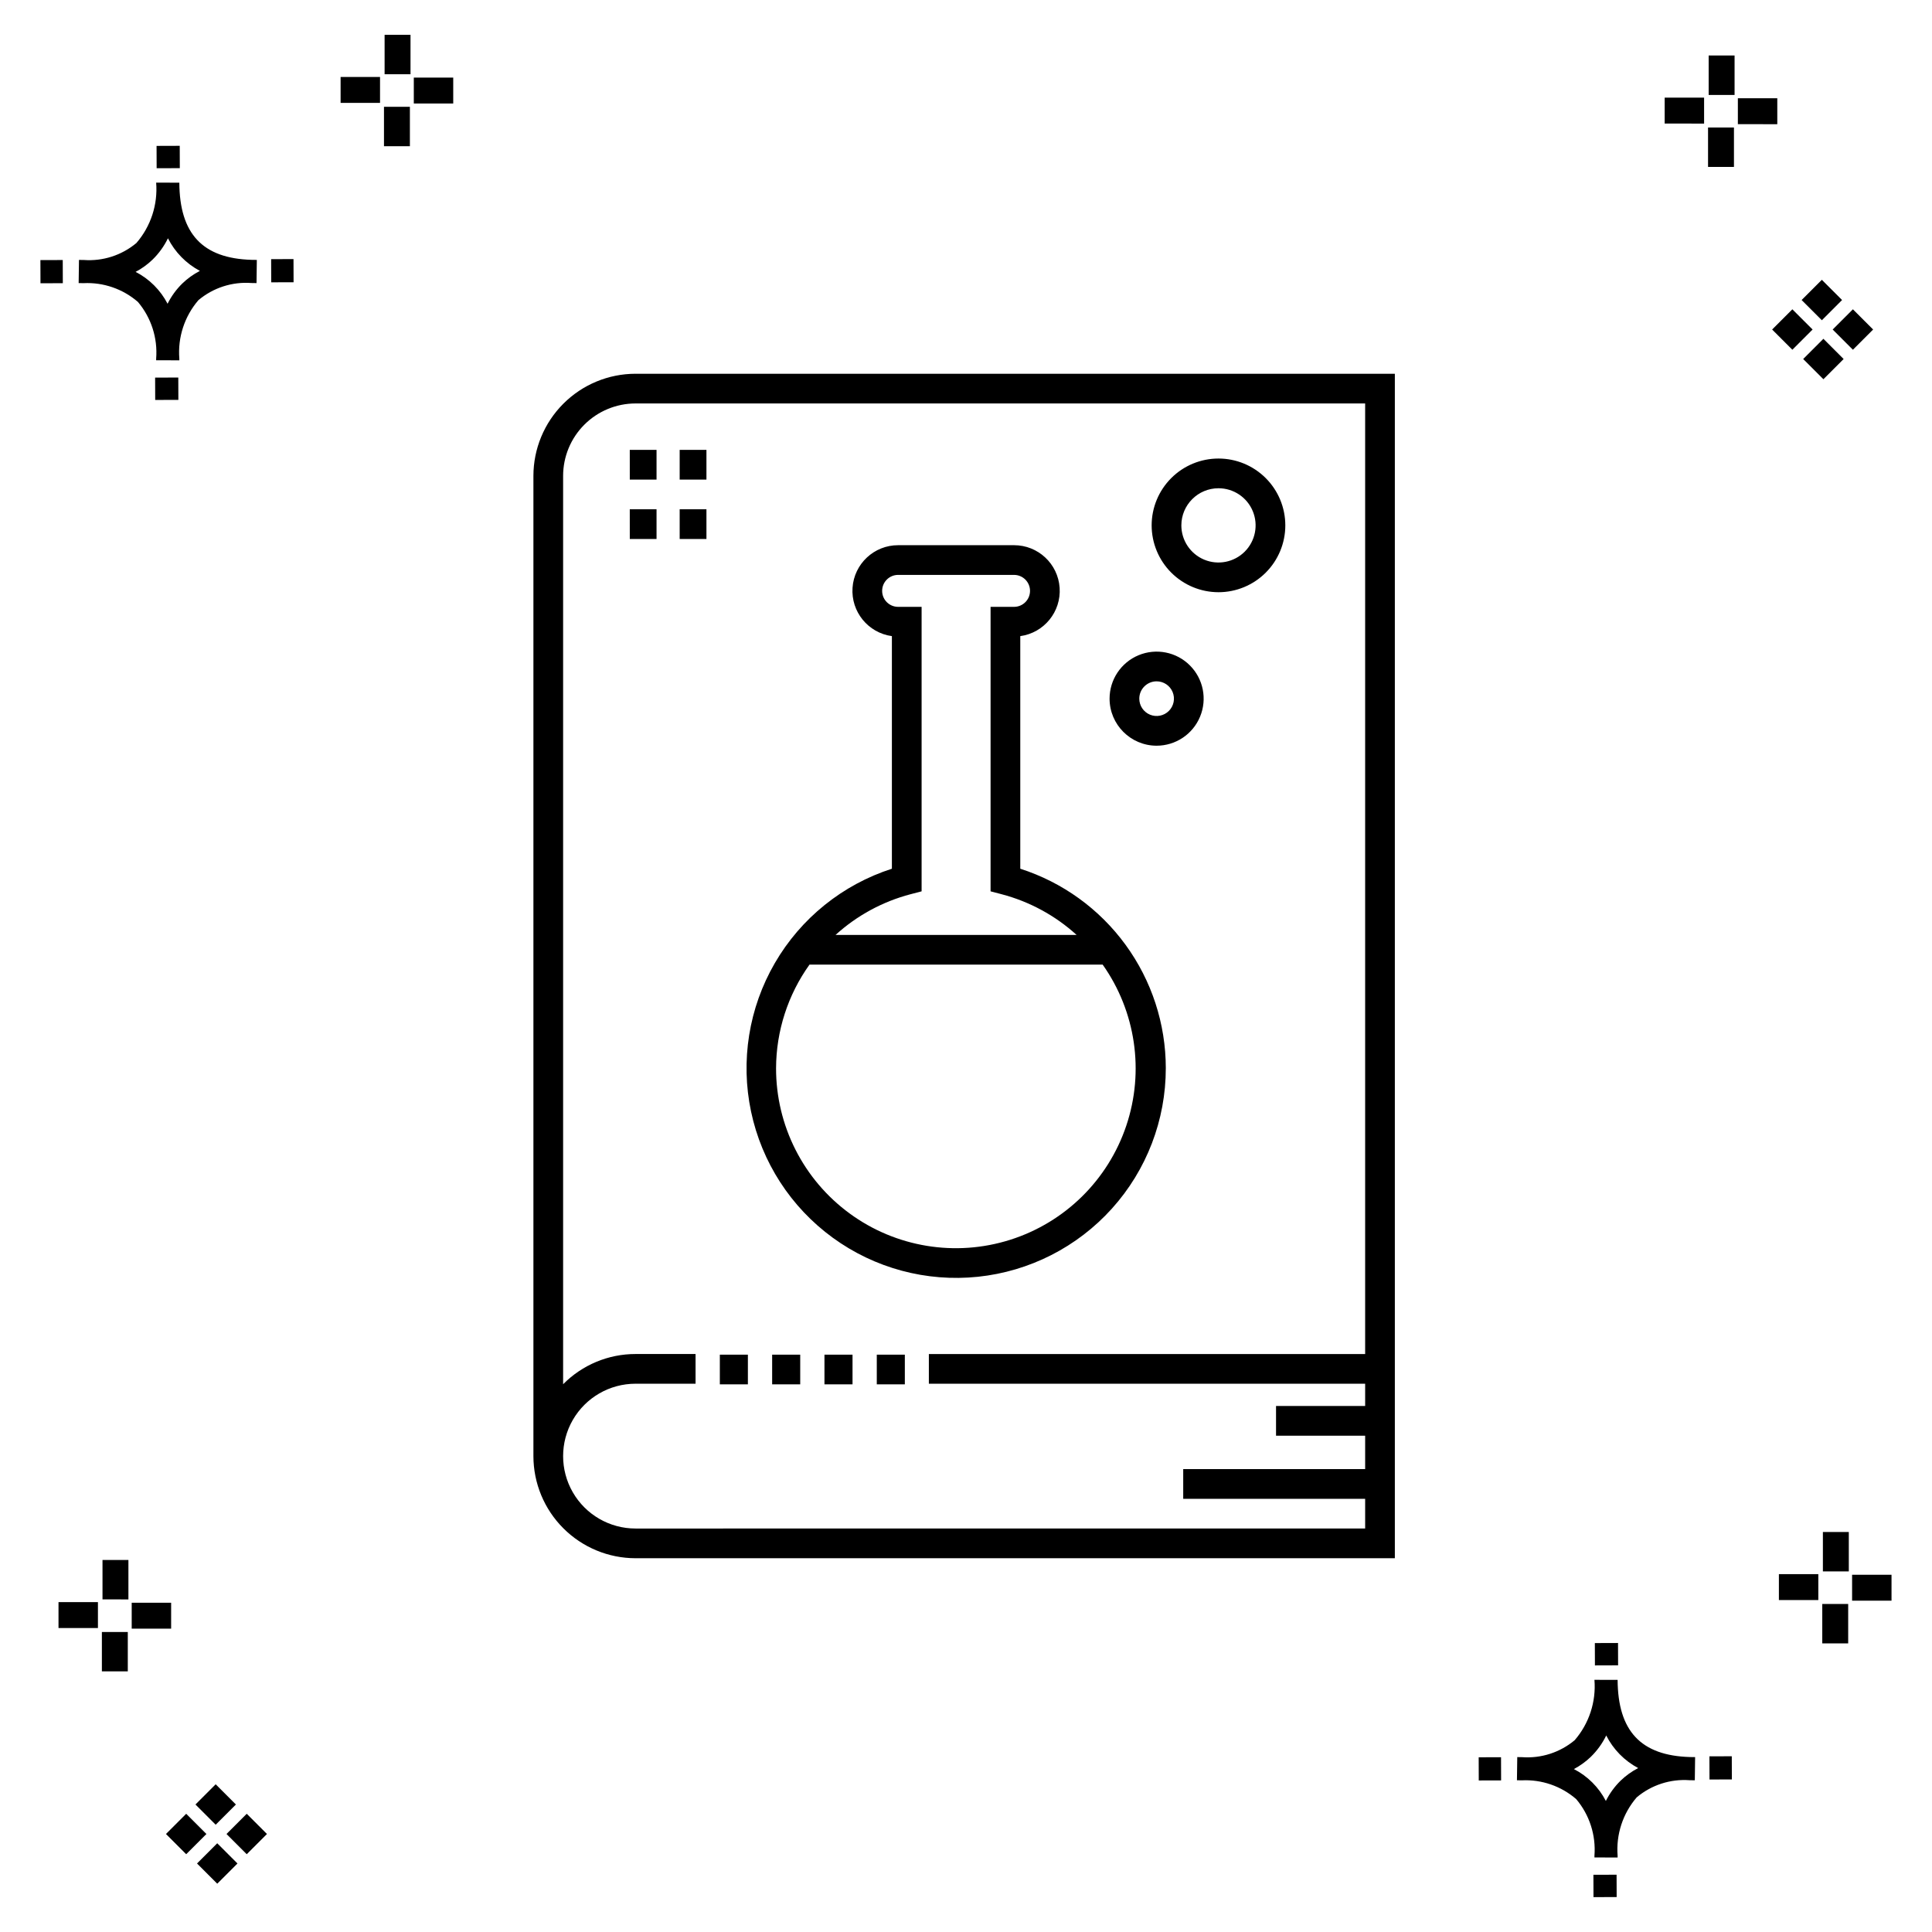 <?xml version="1.0" encoding="UTF-8"?>
<!-- Uploaded to: ICON Repo, www.iconrepo.com, Generator: ICON Repo Mixer Tools -->
<svg fill="#000000" width="800px" height="800px" version="1.1" viewBox="144 144 512 512" xmlns="http://www.w3.org/2000/svg">
 <g>
  <path d="m191.25 244.05 0.02 5.922-6.141 0.02-0.02-5.922zm19.43-31.188c0.43 0.023 0.914 0.008 1.383 0.02l-0.082 6.141c-0.441 0.008-0.914-0.004-1.363-0.02-5.094-0.375-10.129 1.258-14.035 4.543-3.688 4.285-5.508 9.867-5.059 15.504v0.441l-6.141-0.016v-0.438c0.43-5.449-1.309-10.848-4.836-15.023-3.984-3.449-9.145-5.231-14.406-4.973h-0.004c-0.426 0-0.855-0.008-1.293-0.02l0.086-6.141c0.434 0 0.863 0.008 1.285 0.02h0.004c5.051 0.367 10.043-1.246 13.926-4.496 3.816-4.414 5.707-10.18 5.238-16l6.141 0.008c0.07 13.547 6.168 20.074 19.156 20.449zm-13.707 2.922v0.004c-3.644-1.938-6.602-4.953-8.465-8.637-1.027 2.113-2.418 4.035-4.102 5.672-1.332 1.281-2.836 2.367-4.469 3.227 3.633 1.871 6.594 4.824 8.473 8.449 0.988-1.988 2.301-3.797 3.887-5.352 1.387-1.344 2.961-2.473 4.676-3.359zm-42.266-2.856 0.02 6.141 5.922-0.016-0.02-6.141zm67.074-0.266-5.926 0.016 0.02 6.141 5.926-0.016zm-30.129-24.098-0.02-5.922-6.141 0.02 0.02 5.922zm435.57 45.219 5.359 5.359-5.359 5.359-5.359-5.359zm7.816-7.816 5.359 5.359-5.359 5.359-5.359-5.359zm-16.043 0 5.359 5.359-5.359 5.359-5.359-5.359zm7.816-7.816 5.359 5.359-5.359 5.359-5.359-5.359zm-11.809-41.238-10.449-0.004v-6.867h10.449zm-19.398-0.164-10.449-0.004v-6.867h10.449zm7.914 11.484h-6.867v-10.438h6.867zm0.164-19.07-6.867-0.004v-10.449h6.867zm-339.57 2.266-10.449-0.004v-6.867h10.449zm-19.398-0.164-10.449-0.004v-6.867h10.449zm7.914 11.484h-6.867v-10.441h6.867zm0.164-19.07h-6.867v-10.453h6.867zm313.48 477.16 0.02 5.922 6.141-0.02-0.02-5.922zm25.57-31.203c0.43 0.023 0.914 0.008 1.383 0.02l-0.082 6.141c-0.441 0.008-0.914-0.004-1.363-0.02-5.09-0.375-10.129 1.254-14.031 4.539-3.691 4.285-5.512 9.867-5.062 15.504v0.441l-6.141-0.016v-0.438c0.43-5.449-1.309-10.848-4.836-15.023-3.984-3.449-9.141-5.231-14.406-4.973h-0.004c-0.426 0-0.855-0.008-1.293-0.02l0.086-6.141c0.434 0 0.863 0.008 1.285 0.02h0.004c5.051 0.367 10.043-1.246 13.926-4.496 3.82-4.414 5.707-10.18 5.238-16l6.141 0.008c0.07 13.551 6.168 20.078 19.156 20.453zm-13.707 2.922c-3.644-1.938-6.602-4.953-8.465-8.637-1.027 2.117-2.418 4.035-4.102 5.676-1.332 1.277-2.836 2.363-4.469 3.227 3.633 1.867 6.594 4.82 8.473 8.449 0.988-1.988 2.305-3.797 3.887-5.356 1.387-1.34 2.961-2.473 4.676-3.359zm-42.266-2.856 0.02 6.141 5.922-0.016-0.02-6.141zm67.074-0.27-5.926 0.016 0.02 6.141 5.926-0.016zm-30.129-24.098-0.02-5.922-6.141 0.02 0.02 5.922zm72.461-17.141h-10.449v-6.867h10.449zm-19.398-0.164h-10.449v-6.867h10.449zm7.914 11.484h-6.867v-10.438h6.867zm0.164-19.07h-6.867v-10.449h6.867zm-432.38 72.043 5.359 5.359-5.359 5.359-5.359-5.359zm7.816-7.816 5.359 5.359-5.359 5.359-5.359-5.359zm-16.043 0 5.359 5.359-5.359 5.359-5.359-5.359zm7.816-7.816 5.359 5.359-5.359 5.359-5.359-5.359zm-11.809-41.238-10.449-0.004v-6.867h10.449zm-19.398-0.164-10.449-0.004v-6.867h10.449zm7.914 11.484-6.867-0.008v-10.434h6.867zm0.164-19.07-6.867-0.008v-10.445h6.867z"/>
  <path d="m452.95 427.08c-0.004-11.758-3.742-23.211-10.676-32.711-6.93-9.5-16.695-16.555-27.891-20.148v-61.641c6.305-0.863 10.863-6.469 10.43-12.82-0.434-6.352-5.715-11.281-12.078-11.277h-30.727c-6.363-0.004-11.645 4.926-12.078 11.277-0.434 6.352 4.125 11.957 10.43 12.82v61.641c-13.074 4.211-24.129 13.121-31.02 25.004-6.894 11.883-9.141 25.898-6.305 39.34 2.836 13.445 10.551 25.359 21.656 33.445 11.105 8.09 24.812 11.773 38.477 10.348 13.664-1.43 26.316-7.871 35.508-18.078 9.195-10.207 14.281-23.461 14.273-37.199zm-67.656-46.098 2.941-0.77v-75.391h-6.227c-2.336 0-4.231-1.898-4.231-4.234 0-2.34 1.895-4.234 4.231-4.234h30.727c2.336 0 4.231 1.895 4.231 4.234 0 2.336-1.895 4.234-4.231 4.234h-6.223v75.391l2.941 0.77h-0.004c7.391 1.945 14.203 5.641 19.859 10.781h-63.875c5.656-5.141 12.469-8.836 19.859-10.781zm-35.629 46.098c0.031-9.848 3.129-19.438 8.859-27.445h77.695c8.773 12.414 11.102 28.27 6.258 42.684-4.844 14.41-16.273 25.645-30.766 30.238-14.488 4.594-30.305 2-42.566-6.988-12.262-8.988-19.5-23.285-19.48-38.488zm-37.246-184.03c-7.176 0.008-14.051 2.859-19.125 7.934s-7.926 11.953-7.934 19.125v259.78c0.008 7.176 2.859 14.055 7.934 19.125 5.074 5.074 11.949 7.926 19.125 7.934h201.23v-313.89zm193.36 267.65v5.902h-23.617v7.871h23.617v8.855h-48.215v7.871h48.215v7.871l-193.36 0.004c-6.856 0-13.188-3.656-16.617-9.594-3.426-5.938-3.426-13.25 0-19.188 3.43-5.938 9.762-9.594 16.617-9.594h15.91v-7.871h-15.91c-7.211-0.004-14.121 2.883-19.188 8.008v-240.73c0.004-5.086 2.027-9.965 5.625-13.562s8.477-5.621 13.562-5.625h193.36v251.91h-115.62v7.871zm-55.27-169.08c5.043 0 9.59-3.035 11.52-7.695 1.934-4.656 0.867-10.02-2.699-13.586-3.562-3.566-8.926-4.633-13.586-2.703-4.656 1.93-7.695 6.477-7.695 11.516 0.008 6.883 5.582 12.457 12.461 12.469zm0-17.059c1.859-0.004 3.535 1.113 4.246 2.832 0.715 1.715 0.32 3.691-0.992 5.008-1.312 1.312-3.289 1.707-5.004 0.996-1.719-0.711-2.836-2.387-2.836-4.246 0-2.531 2.055-4.586 4.586-4.59zm16.402-23.617c4.699 0 9.203-1.867 12.523-5.188 3.324-3.324 5.188-7.828 5.188-12.523 0-4.699-1.863-9.203-5.188-12.527-3.32-3.32-7.824-5.188-12.523-5.188-4.695 0-9.203 1.867-12.523 5.188-3.32 3.324-5.188 7.828-5.188 12.527 0.004 4.695 1.871 9.195 5.191 12.516 3.32 3.32 7.824 5.191 12.52 5.195zm0-27.551c3.981 0 7.57 2.394 9.09 6.074 1.523 3.676 0.684 7.906-2.133 10.723-2.812 2.812-7.047 3.656-10.723 2.133-3.676-1.523-6.074-5.113-6.074-9.09 0.004-5.434 4.406-9.836 9.84-9.84zm-142.79 5.578h7.094v7.871h-7.094zm-13.223 0 7.094-0.004v7.871h-7.09zm13.223-15.742h7.094v7.871h-7.094zm-13.223 0 7.094-0.004v7.871h-7.09zm65.461 239.77h7.434v7.871h-7.434zm-13.867 0h7.438v7.871h-7.438zm-13.863 0h7.438v7.871h-7.438zm-13.863 0h7.434v7.871h-7.434z"/>
 </g>
</svg>